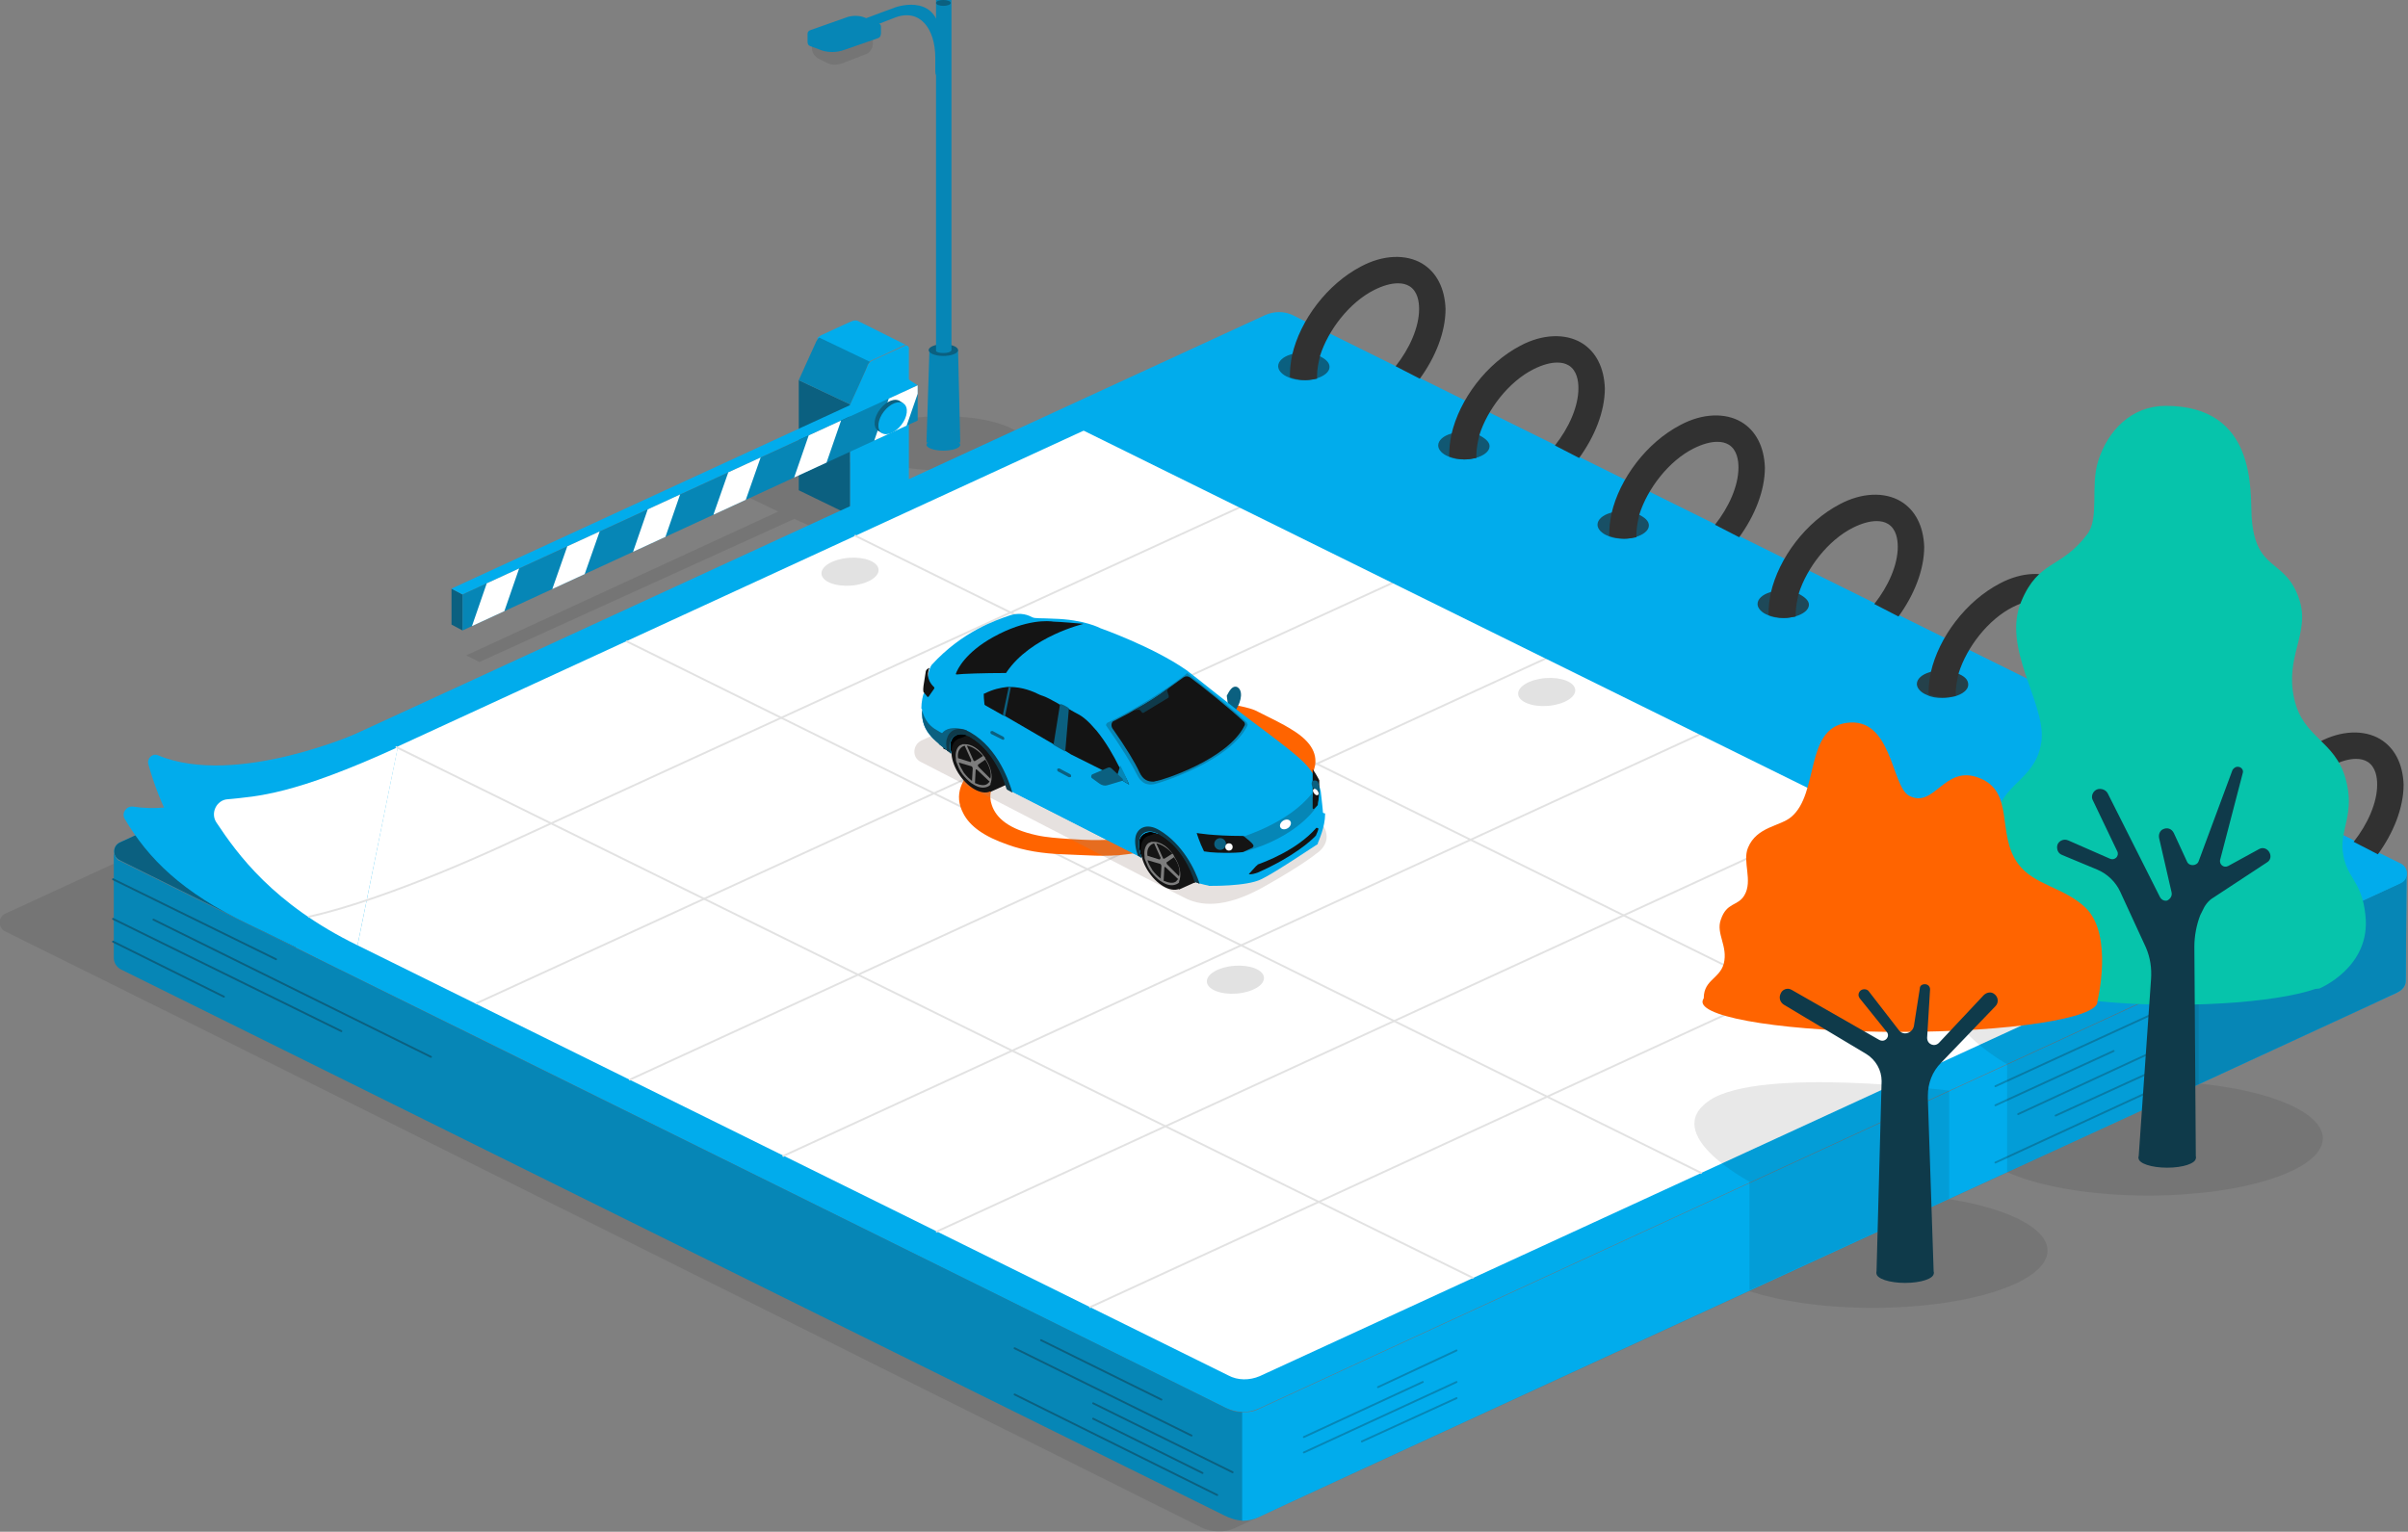 <?xml version="1.0" encoding="utf-8"?>
<!-- Generator: Adobe Illustrator 25.2.1, SVG Export Plug-In . SVG Version: 6.00 Build 0)  -->
<svg version="1.1" id="Layer_1" xmlns="http://www.w3.org/2000/svg" xmlns:xlink="http://www.w3.org/1999/xlink" x="0px" y="0px"
	 viewBox="0 0 328 208.7" style="enable-background:new 0 0 328 208.7;" xml:space="preserve">
<rect x="0" y="0" width="328" height="208.7" fill="#808080" stroke="none"/>
<style type="text/css">
	.st0{fill:#D8D8D8;}
	.st1{fill:#FABE78;}
	.st2{opacity:0.15;}
	.st3{fill:#141414;}
	.st4{clip-path:url(#SVGID_1_);}
	.st5{fill:none;stroke:#282828;stroke-width:0.461;stroke-miterlimit:10;}
	.st6{clip-path:url(#SVGID_2_);}
	.st7{clip-path:url(#SVGID_3_);}
	.st8{fill:#7D7D7D;}
	.st9{clip-path:url(#SVGID_4_);}
	.st10{clip-path:url(#SVGID_5_);}
	.st11{clip-path:url(#SVGID_6_);}
	.st12{clip-path:url(#SVGID_7_);}
	.st13{clip-path:url(#SVGID_8_);}
	.st14{clip-path:url(#SVGID_9_);}
	.st15{clip-path:url(#SVGID_10_);}
	.st16{fill:#3B3B3B;}
	.st17{fill:#FFFFFF;}
	.st18{fill:#E2E2E2;}
	.st19{fill:#A7A7A7;}
	.st20{fill:#6C6C6C;}
	.st21{clip-path:url(#SVGID_11_);}
	.st22{clip-path:url(#SVGID_12_);}
	.st23{clip-path:url(#SVGID_13_);}
	.st24{clip-path:url(#SVGID_14_);}
	.st25{clip-path:url(#SVGID_15_);}
	.st26{opacity:0.1;fill:#FFFFFF;}
	.st27{fill:#4C565D;}
	.st28{fill:#00ADEE;}
	.st29{fill:#F8BD84;}
	.st30{fill:none;stroke:#1A1919;stroke-width:0.105;stroke-linecap:round;stroke-miterlimit:10;}
	.st31{fill:url(#SVGID_16_);}
	.st32{clip-path:url(#SVGID_18_);}
	.st33{opacity:0.38;fill:#F8BD84;}
	.st34{fill:none;stroke:#000000;stroke-width:5.773666e-02;stroke-miterlimit:10;}
	.st35{fill:none;stroke:#000000;stroke-width:5.773666e-02;stroke-linecap:round;stroke-miterlimit:10;}
	.st36{opacity:0.15;fill:#333333;}
	.st37{fill:#FFFFFF;stroke:#000000;stroke-width:5;stroke-miterlimit:10;}
	.st38{fill:#CC935A;}
	.st39{fill:#1A1919;}
	.st40{fill:#F5F5F5;}
	.st41{fill:none;stroke:#1A1919;stroke-width:0.188;stroke-linecap:round;stroke-miterlimit:10;}
	.st42{opacity:0.2;fill:#1A1919;}
	.st43{fill:none;stroke:#000000;stroke-width:0.146;stroke-linecap:round;stroke-linejoin:round;stroke-miterlimit:10;}
	.st44{opacity:0.3;fill:#1A1919;}
	.st45{fill:#100F0F;}
	.st46{opacity:0.1;clip-path:url(#SVGID_20_);}
	.st47{fill:#B7B7B7;}
	.st48{fill:#CECECE;}
	.st49{opacity:0.27;clip-path:url(#SVGID_22_);fill:#FFFFFF;}
	.st50{opacity:0.27;clip-path:url(#SVGID_24_);fill:#1A1919;}
	.st51{fill:#231F20;}
	.st52{opacity:0.48;clip-path:url(#SVGID_26_);fill:#B7B7B7;}
	.st53{opacity:0.22;clip-path:url(#SVGID_28_);fill:#1A1919;}
	.st54{opacity:0.27;clip-path:url(#SVGID_30_);fill:#FFFFFF;}
	.st55{fill:#E8289F;}
	.st56{opacity:0.51;}
	.st57{opacity:0.15;clip-path:url(#SVGID_32_);fill:#1A1919;}
	.st58{opacity:0.15;clip-path:url(#SVGID_34_);fill:#1A1919;}
	.st59{opacity:5.000000e-02;clip-path:url(#SVGID_36_);fill:#FFFFFF;}
	.st60{fill:none;stroke:#000000;stroke-width:8.212011e-02;stroke-linecap:round;stroke-linejoin:round;stroke-miterlimit:10;}
	.st61{fill:#FFFFFF;stroke:#231F20;stroke-width:0.417;stroke-miterlimit:10;}
	.st62{clip-path:url(#SVGID_38_);fill:url(#SVGID_39_);}
	.st63{clip-path:url(#SVGID_41_);fill:url(#SVGID_42_);}
	.st64{clip-path:url(#SVGID_59_);fill:url(#SVGID_60_);}
	.st65{clip-path:url(#SVGID_62_);fill:url(#SVGID_63_);}
	.st66{fill:#3AF0B6;}
	.st67{fill:#06C5F2;}
	.st68{clip-path:url(#SVGID_65_);fill:url(#SVGID_66_);}
	.st69{clip-path:url(#SVGID_68_);fill:url(#SVGID_69_);}
	.st70{fill:#FC3896;}
	.st71{clip-path:url(#SVGID_71_);fill:url(#SVGID_72_);}
	.st72{clip-path:url(#SVGID_74_);fill:url(#SVGID_75_);}
	.st73{fill:#FF9C63;}
	.st74{fill:url(#SVGID_76_);}
	.st75{fill:url(#SVGID_77_);}
	.st76{fill:#ECECEC;}
	.st77{fill:#EBEBEB;}
	.st78{fill:#FF6400;}
	.st79{fill:#E76400;}
	.st80{opacity:0.1;}
	.st81{fill:#06C4AB;}
	.st82{fill:#07AA8F;}
	.st83{fill:#C45005;}
	.st84{clip-path:url(#SVGID_79_);}
	.st85{fill:#D15713;}
	.st86{fill:#F4D8C6;}
	.st87{fill:#F6F6F6;}
	.st88{fill:#DDDDDD;}
	.st89{fill:none;stroke:#06C4AB;stroke-width:0.621;stroke-linecap:round;stroke-miterlimit:10;}
	.st90{fill:#01ACEC;}
	.st91{fill:#02A2D3;}
	.st92{fill:#000401;}
	.st93{fill:#FAF7FF;}
	.st94{fill:none;stroke:#231F20;stroke-width:0.259;stroke-miterlimit:10;}
	.st95{fill:#FFFFFF;stroke:#231F20;stroke-width:0.259;stroke-miterlimit:10;}
	.st96{opacity:0.1;fill:#141414;}
	.st97{fill:#0B6080;}
	.st98{fill:#0686B6;}
	.st99{clip-path:url(#SVGID_80_);}
	.st100{fill:none;stroke:#0B6080;stroke-width:0.259;stroke-linecap:round;stroke-miterlimit:10;}
	.st101{fill:none;stroke:#E2E2E2;stroke-width:0.259;stroke-linecap:round;stroke-linejoin:round;stroke-miterlimit:10;}
	.st102{fill:none;stroke:#0686B6;stroke-width:0.259;stroke-linecap:round;stroke-miterlimit:10;}
	.st103{fill:#313131;}
	.st104{fill:#115873;}
	.st105{fill:#185066;}
	.st106{fill:#1E4959;}
	.st107{fill:#24414B;}
	.st108{fill:#2B393E;}
	.st109{opacity:0.25;fill:#9E8A80;}
	.st110{fill:#0F3A4A;}
	.st111{opacity:0.1;fill:none;}
	.st112{fill:#D3D8FF;}
	.st113{fill:none;stroke:#A7A7A7;stroke-width:0.456;stroke-linecap:round;stroke-miterlimit:10;}
	.st114{clip-path:url(#SVGID_82_);}
	.st115{fill:#06C5AC;}
	.st116{fill:#E3E3E3;}
	.st117{clip-path:url(#SVGID_84_);fill:#1A1919;}
	.st118{fill:#01ACED;}
	.st119{opacity:0.4;fill:url(#SVGID_85_);}
	.st120{opacity:0.25;clip-path:url(#SVGID_87_);fill:#01ACED;}
	.st121{opacity:0.4;fill:url(#SVGID_88_);}
	.st122{fill:none;}
	.st123{fill:#BFBFBF;}
	.st124{fill:#B9B9B9;}
	.st125{fill:#0188D6;}
	.st126{clip-path:url(#SVGID_90_);}
	.st127{clip-path:url(#SVGID_107_);fill:url(#SVGID_108_);}
	.st128{fill:#068E77;}
	.st129{fill:#006A91;}
	.st130{fill:#999999;}
	.st131{fill:#ADADAD;}
	.st132{fill:#B3B3B3;}
	.st133{fill:url(#SVGID_109_);}
	.st134{fill:url(#SVGID_110_);}
	.st135{fill:#09AD91;}
	.st136{fill:#EEEDEE;}
	.st137{fill:#D9D9D9;}
	.st138{fill:url(#SVGID_111_);}
	.st139{fill:#CCCCCC;}
	.st140{fill:#808080;}
	.st141{fill:#FF0000;}
	.st142{fill:#4A4A4A;}
	.st143{fill:#333333;}
	.st144{fill:none;stroke:#06C5AC;stroke-width:4.494;stroke-linecap:round;stroke-linejoin:round;stroke-miterlimit:10;}
	.st145{fill:none;stroke:#00ADEE;stroke-width:3.37;stroke-linecap:round;stroke-linejoin:round;stroke-miterlimit:10;}
	.st146{opacity:0.2;}
	.st147{clip-path:url(#SVGID_112_);}
	.st148{fill:none;stroke:#282828;stroke-width:0.297;stroke-miterlimit:10;}
	.st149{clip-path:url(#SVGID_113_);}
	.st150{clip-path:url(#SVGID_114_);}
	.st151{clip-path:url(#SVGID_115_);}
	.st152{clip-path:url(#SVGID_116_);}
	.st153{clip-path:url(#SVGID_117_);}
	.st154{clip-path:url(#SVGID_118_);}
	.st155{clip-path:url(#SVGID_119_);}
	.st156{clip-path:url(#SVGID_120_);}
	.st157{clip-path:url(#SVGID_121_);}
	.st158{fill:#666666;}
	.st159{clip-path:url(#SVGID_122_);}
	.st160{clip-path:url(#SVGID_123_);}
	.st161{clip-path:url(#SVGID_124_);}
	.st162{clip-path:url(#SVGID_125_);}
	.st163{clip-path:url(#SVGID_126_);}
	.st164{fill:none;stroke:#000000;stroke-width:0.188;stroke-miterlimit:10;}
	.st165{opacity:0.3;}
	.st166{opacity:0.2;fill:#FFFFFF;}
	.st167{fill:none;stroke:#B3B3B3;stroke-miterlimit:10;}
	.st168{opacity:0.2;fill:url(#SVGID_127_);}
	.st169{opacity:0.2;fill:url(#SVGID_128_);}
	.st170{opacity:0.2;fill:url(#SVGID_129_);}
</style>
<g>
	<path class="st94" d="M327.8,119.1C327.8,119.1,327.8,119.1,327.8,119.1C327.8,119.1,327.8,119.1,327.8,119.1z"/>
	<path class="st95" d="M327.8,119.1C327.8,119.1,327.8,119.1,327.8,119.1C327.8,119.1,327.8,119.1,327.8,119.1z"/>
	<g>
		<ellipse class="st96" cx="128.4" cy="60.4" rx="11.2" ry="3.7"/>
		<polygon class="st96" points="123.7,66.5 113.5,62 101.2,67.4 106,69.7 63.5,89.3 65.3,90.2 108.2,70.7 111.5,72.2 		"/>
		<g>
			<polygon class="st97" points="115.8,70.2 108.8,66.8 108.8,51.8 115.8,55.1 			"/>
			<path class="st90" d="M115.8,70.2V55.1l2.4-5.3c0.1-0.3,0.4-0.6,0.7-0.7l4.4-2c0.2-0.1,0.5,0.1,0.5,0.3v19L115.8,70.2z"/>
			<path class="st90" d="M116.8,43.7l6.8,3.4c0,0-0.2-0.1-0.4-0.1c-0.2,0.1-3.3,1.6-4.5,2.1c-0.2,0.1-0.4,0.3-0.4,0.3l-7-3.3
				c0,0,0.2-0.2,0.5-0.4c1.3-0.6,4.3-2,4.4-2C116.6,43.6,116.8,43.7,116.8,43.7z"/>
			<path class="st98" d="M108.8,51.8l7,3.3c0,0,2.4-5.2,2.4-5.4c0.1-0.2,0.3-0.4,0.3-0.4l-6.9-3.3c0,0-0.2,0.1-0.4,0.5
				S108.8,51.8,108.8,51.8z"/>
			<polygon class="st97" points="63,85.9 61.5,85.1 61.5,80.2 63,81 			"/>
			<polygon class="st90" points="125,52.5 123.6,51.6 61.5,80.2 63,81 			"/>
			<polygon class="st98" points="125,52.5 125,57.3 63,85.9 63,81 			"/>
			<g>
				<defs>
					<polygon id="SVGID_1836_" points="125,52.5 125,57.3 63,85.9 63,81 					"/>
				</defs>
				<clipPath id="SVGID_1_">
					<use xlink:href="#SVGID_1836_"  style="overflow:visible;"/>
				</clipPath>
				<g class="st4">
					<polygon class="st17" points="67.1,87.9 62.7,89.9 69.2,71.1 73.6,69.1 					"/>
					<polygon class="st17" points="78,82.9 73.6,84.9 80.2,66.1 84.6,64.1 					"/>
					<polygon class="st17" points="89,77.9 84.6,79.9 91.1,61.1 95.5,59.1 					"/>
					<polygon class="st17" points="99.9,72.9 95.5,74.9 102.1,56.1 106.5,54.1 					"/>
					<polygon class="st17" points="110.9,67.9 106.5,69.9 113,51.1 117.4,49.1 					"/>
					<polygon class="st17" points="121.8,62.9 117.4,64.9 123.9,46.1 128.3,44.1 					"/>
				</g>
			</g>
			
				<ellipse transform="matrix(0.613 -0.79 0.79 0.613 2.123 117.629)" class="st97" cx="121.1" cy="56.6" rx="2.5" ry="1.5"/>
			<polygon class="st97" points="119.5,58.6 120.1,59 123,54.9 122.4,54.6 			"/>
			
				<ellipse transform="matrix(0.613 -0.79 0.79 0.613 2.095 118.167)" class="st90" cx="121.6" cy="56.9" rx="2.5" ry="1.5"/>
		</g>
		<g>
			<polygon class="st98" points="126.2,60.3 126.6,47.7 130.5,47.7 130.8,60.3 			"/>
			<ellipse class="st98" cx="128.5" cy="60.6" rx="2.3" ry="0.8"/>
			<ellipse class="st97" cx="128.5" cy="47.7" rx="2" ry="0.8"/>
			<ellipse class="st98" cx="128.5" cy="47.8" rx="1" ry="0.3"/>
			<rect x="127.5" class="st98" width="2.1" height="47.8"/>
			<ellipse class="st97" cx="128.5" cy="0.4" rx="1" ry="0.4"/>
			<path class="st98" d="M127.4,9.7c0-0.3,0-1.4,0-1.8c0-4-2.1-6.8-5.5-5.5c-5.1,2-7.4,2.8-7.4,2.8V3.8c0,0,6.3-2.4,7.2-2.7
				c0.9-0.4,6.3-1.9,6.4,4.2c0,0.1,0,4.5,0,4.6C128.2,10.7,127.4,10.7,127.4,9.7z"/>
			<path class="st96" d="M118.9,4.3v1.6c0,0.7-0.4,1.3-1,1.5l-3.1,1.2c-0.8,0.3-1.6,0.3-2.3-0.1l-1-0.5c-0.5-0.3-0.9-0.8-0.9-1.4
				V4.7L118.9,4.3z"/>
			<path class="st98" d="M120,3.6L120,3.6c0-0.2-0.2-0.4-0.4-0.5l-1.8-0.7c-0.7-0.3-1.6-0.3-2.3-0.1l-5.1,1.8
				c-0.3,0.1-0.4,0.3-0.4,0.5l0,0l0,1.1l0,0c0,0.3,0.1,0.5,0.4,0.6l1.1,0.4c1.1,0.5,2.4,0.5,3.5,0.1l4.6-1.6
				c0.3-0.1,0.4-0.4,0.4-0.7L120,3.6z"/>
		</g>
	</g>
	<ellipse class="st96" cx="255.1" cy="170.4" rx="23.8" ry="7.8"/>
	<ellipse class="st96" cx="292.6" cy="155.1" rx="23.8" ry="7.8"/>
	<g>
		<path class="st96" d="M323.7,136.6l-155.5,71.6c-1.5,0.7-3.1,0.6-4.6-0.1L24.7,138.8l-24-11.9c-1-0.5-1-1.9,0-2.4l14.1-6.5
			l142-65.4c1.2-0.5,2.5-0.5,3.6,0l163.3,81.4C324.8,134.7,324.7,136.1,323.7,136.6z"/>
		<path class="st90" d="M327,120.3l-155.5,71.6c-1.5,0.7-3.1,0.6-4.6-0.1L40.3,129.1l-24-11.9c-1-0.5-1-1.9,0-2.4l14.1-6.5l142-65.4
			c1.2-0.5,2.5-0.5,3.6,0l151.1,74.8C328.1,118.3,328.1,119.8,327,120.3z"/>
		<path class="st97" d="M40.3,129.1l-24-11.9c-1-0.5-1-1.9,0-2.4l14.1-6.5L40.3,129.1z"/>
		<path class="st90" d="M34.7,106.3c-4.6,2.2-10.9,4.5-16.6,3.6c-0.9-0.1-1.6,0.9-1.1,1.7c3.2,5.4,7.8,10,16.8,14.3
			c0.5,0.2,9.5,4.7,13.4,6.5C55.7,134.4,39.7,103.9,34.7,106.3z"/>
		<path class="st90" d="M44.7,131.3c-14.4-7.1-21.4-16.1-24.5-27.2c-0.2-0.8,0.6-1.5,1.3-1.2c10.7,4.5,27.9-3.3,27.9-3.3l11.8-5.4
			l1.2,45.8L44.7,131.3"/>
		<path class="st17" d="M48.7,128.8c-11.5-5.6-16.4-12.5-19.2-16.7c-0.9-1.3,0-3.1,1.5-3.2c4.1-0.4,9-0.6,23.2-7.1"/>
		<path class="st17" d="M54.2,101.7l118.1-54.4c1.1-0.5,2.3-0.5,3.4,0L318,117.8c1,0.5,1,1.9,0,2.3l-146.4,67.4
			c-1.4,0.6-3,0.6-4.3-0.1L48.7,128.8"/>
		<polygon class="st17" points="127.2,108.1 148.1,118.5 179.4,104.1 158.6,93.7 		"/>
		<path class="st98" d="M15.5,116.2v14.3c0,0.7,0.4,1.3,1,1.6c0,0,148.8,73.7,150.3,74.4c1.4,0.7,2.5,0.7,2.5,0.7v-14.8
			c0,0-1,0.1-2.2-0.5c-18-9-150.6-74.5-151-74.7C15.7,116.9,15.5,116.2,15.5,116.2z"/>
		<path class="st90" d="M327.8,119.2c0,1.4-0.1,13.7-0.1,14.2c0,0.5,0,1.3-1.3,1.9c-4.1,1.9-14.3,6.6-27.7,12.8
			c-45.3,20.8-126.5,58.2-127.2,58.6c-1.3,0.6-2.3,0.5-2.3,0.5v-14.8c0,0,1.1,0.1,2-0.3c0.6-0.3,81.9-37.7,127.5-58.7
			c13.1-6,23.2-10.7,27.7-12.8C327.6,120.1,327.8,119.4,327.8,119.2z"/>
		<path class="st98" d="M327.8,119.2c0,1.4-0.1,13.7-0.1,14.2c0,0.5,0,1.3-1.3,1.9c-4.1,1.9-14.3,6.6-27.7,12.8v-14.7l0,0
			c13.1-6,23.2-10.7,27.7-12.8C327.6,120.1,327.8,119.4,327.8,119.2z"/>
		<g>
			<line class="st100" x1="138.2" y1="183.7" x2="162.3" y2="195.6"/>
			<line class="st100" x1="141.8" y1="182.6" x2="158.2" y2="190.7"/>
			<line class="st100" x1="148.9" y1="191.2" x2="167.9" y2="200.6"/>
			<line class="st100" x1="148.9" y1="193.3" x2="163.8" y2="200.7"/>
			<line class="st100" x1="138.2" y1="190" x2="165.8" y2="203.7"/>
		</g>
		<g>
			<line class="st100" x1="15.4" y1="119.8" x2="37.6" y2="130.7"/>
			<line class="st100" x1="20.9" y1="125.3" x2="58.7" y2="144"/>
			<line class="st100" x1="15.4" y1="125.2" x2="46.5" y2="140.5"/>
			<line class="st100" x1="15.4" y1="128.3" x2="30.5" y2="135.8"/>
		</g>
		<g>
			<line class="st101" x1="148.5" y1="178.1" x2="301.1" y2="107.8"/>
			<line class="st101" x1="127.6" y1="167.8" x2="280.5" y2="97.4"/>
			<line class="st101" x1="106.7" y1="157.5" x2="259.9" y2="87"/>
			<line class="st101" x1="85.8" y1="147.1" x2="239.3" y2="76.5"/>
			<line class="st101" x1="64.9" y1="136.7" x2="218.7" y2="66.1"/>
			<path class="st101" d="M42.1,124.9c11.3-2.5,27.5-10.2,27.5-10.2l128.5-59"/>
		</g>
		<path class="st90" d="M298.8,133.3L143.4,56.6l29-13.6c1.2-0.5,2.5-0.5,3.6,0l151.1,74.8c1,0.5,1,2,0,2.5L298.8,133.3z"/>
		<g>
			<line class="st101" x1="116.5" y1="73" x2="263" y2="145.4"/>
			<line class="st101" x1="85.4" y1="87.4" x2="231.7" y2="159.8"/>
			<line class="st101" x1="54" y1="101.8" x2="200.6" y2="174.1"/>
		</g>
		<path class="st78" d="M138.6,99.4c2.8-1.2,6.1-2,9.6-2.6c3.6-0.7,7.3-1.2,11.3-1.2c3.1,0,6.3,0,9.4,0.6c0.9,0.2,1.8,0.4,2.5,0.8
			c1.6,0.8,3.3,1.6,4.7,2.5c2.6,1.6,3.5,3.4,2.9,5.3c-0.5,1.8-2.4,3.3-4.3,4.8c-2.1,1.6-4.8,3-8.1,4.1c-1.8,0.6-3.9,1.1-6,1.5
			c-2.3,0.5-4.7,0.9-7.1,1.2c-2.8,0.4-5.7,0.1-8.7,0c-2.8-0.1-5.3-0.5-7.5-1.3c-3.2-1.1-5.2-2.5-6.1-4.3c-1.3-2.5-0.3-4.7,2.1-6.9
			c0.7-0.6,0.8-1.3,1.6-1.9C135.9,101.1,137.3,100.2,138.6,99.4z M164.1,112c-0.1-0.1-0.1-0.1-0.2-0.2c-0.2,0-0.4,0-0.6,0.1
			c-0.6,0.1-1.3,0.3-1.8-0.1c-0.5-0.4,0-0.6,0.5-0.8c3.3-1.5,6-3.2,7.5-5.3c1.1-1.6,1.8-3.2,0.8-5c-1.1-1.9-3.4-3.1-7.9-3
			c-3.9,0.1-7.4,0.7-10.7,1.4c-5,1.1-9.5,2.6-12.9,4.6c-2.9,1.7-4.5,3.7-3.7,6c0.6,1.8,2.4,3.3,6.1,4.1c1.3,0.3,2.9,0.4,4.3,0.5
			c2.8,0.2,5.6,0.3,8.2-0.2c2.2-0.4,4.3-0.8,6.5-1.3C161.5,112.7,162.8,112.3,164.1,112z M173,106.6c1.6-0.8,2.7-3.2,1.6-4.1
			C174.1,103.8,173.5,105.3,173,106.6z"/>
		<g>
			<line class="st102" x1="198.4" y1="190.5" x2="185.5" y2="196.4"/>
			<line class="st102" x1="198.4" y1="188.3" x2="177.6" y2="197.9"/>
			<line class="st102" x1="193.8" y1="188.3" x2="177.6" y2="195.8"/>
			<line class="st102" x1="198.4" y1="184" x2="187.7" y2="189"/>
		</g>
		<g>
			<line class="st102" x1="292.6" y1="148.8" x2="271.8" y2="158.4"/>
			<line class="st102" x1="298.8" y1="143.4" x2="280" y2="152"/>
			<line class="st102" x1="296.7" y1="141.7" x2="274.9" y2="151.8"/>
			<line class="st102" x1="287.9" y1="143.2" x2="271.8" y2="150.6"/>
			<line class="st102" x1="298.8" y1="135.6" x2="271.8" y2="148"/>
		</g>
		
			<ellipse transform="matrix(0.997 -7.597663e-02 7.597663e-02 0.997 -9.658 13.173)" class="st18" cx="168.3" cy="133.5" rx="3.9" ry="1.9"/>
		
			<ellipse transform="matrix(0.997 -7.597663e-02 7.597663e-02 0.997 -5.587 9.027)" class="st18" cx="115.8" cy="77.9" rx="3.9" ry="1.9"/>
		
			<ellipse transform="matrix(0.997 -7.597663e-02 7.597663e-02 0.997 -6.553 16.277)" class="st18" cx="210.7" cy="94.3" rx="3.9" ry="1.9"/>
		
			<ellipse transform="matrix(0.997 -7.597663e-02 7.597663e-02 0.997 -6.257 10.661)" class="st18" cx="137" cy="87.6" rx="3.9" ry="1.9"/>
		<g>
			<g>
				<path class="st97" d="M181.1,50c0,0.7-0.8,1.3-1.9,1.6c-0.5,0.1-1,0.2-1.6,0.2c-0.8,0-1.5-0.1-2.1-0.4c-0.8-0.3-1.4-0.9-1.4-1.5
					c0-0.7,0.7-1.3,1.7-1.6c0.5-0.2,1.1-0.2,1.7-0.2c0.7,0,1.4,0.1,2,0.3C180.6,48.9,181.1,49.4,181.1,50z"/>
				<g>
					<path class="st103" d="M193.7,35.9c-2.2-1.3-5.3-1.2-8.3,0.4c-4.6,2.4-8.3,7.3-9.4,12.1c-0.2,1-0.3,1.9-0.3,2.8
						c0,0.1,0,0.1,0,0.2c0.6,0.2,1.3,0.4,2.1,0.4c0.6,0,1.1-0.1,1.6-0.2c0-0.1,0-0.2,0-0.4c0-0.9,0.2-1.8,0.4-2.7
						c1.1-3.5,4-7.3,7.4-9c1.2-0.6,2.3-0.9,3.2-0.9c0.6,0,1.1,0.1,1.6,0.4c1.1,0.7,1.3,2.1,1.3,3.1c0,2.5-1.3,5.4-3.2,7.8l3.3,1.7
						c2.1-2.9,3.5-6.3,3.5-9.5C196.8,39.3,195.7,37.1,193.7,35.9z"/>
				</g>
			</g>
			<g>
				<path class="st104" d="M202.9,60.8c0,0.7-0.8,1.3-1.9,1.6c-0.5,0.1-1,0.2-1.6,0.2c-0.8,0-1.5-0.1-2.1-0.4
					c-0.8-0.3-1.4-0.9-1.4-1.5c0-0.7,0.7-1.3,1.7-1.6c0.5-0.2,1.1-0.2,1.7-0.2c0.7,0,1.4,0.1,2,0.3
					C202.3,59.7,202.9,60.2,202.9,60.8z"/>
				<g>
					<path class="st103" d="M215.4,46.7c-2.2-1.3-5.3-1.2-8.3,0.4c-4.6,2.4-8.3,7.3-9.4,12.1c-0.2,1-0.3,1.9-0.3,2.8
						c0,0.1,0,0.1,0,0.2c0.6,0.2,1.3,0.4,2.1,0.4c0.6,0,1.1-0.1,1.6-0.2c0-0.1,0-0.2,0-0.4c0-0.9,0.2-1.8,0.4-2.7
						c1.1-3.5,4-7.3,7.4-9c1.2-0.6,2.3-0.9,3.2-0.9c0.6,0,1.1,0.1,1.6,0.4c1.1,0.7,1.3,2.1,1.3,3.1c0,2.5-1.3,5.4-3.2,7.8l3.3,1.7
						c2.1-2.9,3.5-6.3,3.5-9.5C218.5,50.1,217.4,47.9,215.4,46.7z"/>
				</g>
			</g>
			<g>
				<path class="st105" d="M224.6,71.6c0,0.7-0.8,1.3-1.9,1.6c-0.5,0.1-1,0.2-1.6,0.2c-0.8,0-1.5-0.1-2.1-0.4
					c-0.8-0.3-1.4-0.9-1.4-1.5c0-0.7,0.7-1.3,1.7-1.6c0.5-0.2,1.1-0.2,1.7-0.2c0.7,0,1.4,0.1,2,0.3C224.1,70.5,224.6,71,224.6,71.6z
					"/>
				<g>
					<path class="st103" d="M237.2,57.5c-2.2-1.3-5.3-1.2-8.3,0.4c-4.6,2.4-8.3,7.3-9.4,12.1c-0.2,1-0.3,1.9-0.3,2.8
						c0,0.1,0,0.1,0,0.2c0.6,0.2,1.3,0.4,2.1,0.4c0.6,0,1.1-0.1,1.6-0.2c0-0.1,0-0.2,0-0.4c0-0.9,0.2-1.8,0.4-2.7
						c1.1-3.5,4-7.3,7.4-9c1.2-0.6,2.3-0.9,3.2-0.9c0.6,0,1.1,0.1,1.6,0.4c1.1,0.7,1.3,2.1,1.3,3.1c0,2.5-1.3,5.4-3.2,7.8l3.3,1.7
						c2.1-2.9,3.5-6.3,3.5-9.5C240.3,60.9,239.2,58.7,237.2,57.5z"/>
				</g>
			</g>
			<g>
				<path class="st106" d="M246.4,82.4c0,0.7-0.8,1.3-1.9,1.6c-0.5,0.1-1,0.2-1.6,0.2c-0.8,0-1.5-0.1-2.1-0.4
					c-0.8-0.3-1.4-0.9-1.4-1.5c0-0.7,0.7-1.3,1.7-1.6c0.5-0.2,1.1-0.2,1.7-0.2c0.7,0,1.4,0.1,2,0.3
					C245.8,81.3,246.4,81.8,246.4,82.4z"/>
				<g>
					<path class="st103" d="M258.9,68.3c-2.2-1.3-5.3-1.2-8.3,0.4c-4.6,2.4-8.3,7.3-9.4,12.1c-0.2,1-0.3,1.9-0.3,2.8
						c0,0.1,0,0.1,0,0.2c0.6,0.2,1.3,0.4,2.1,0.4c0.6,0,1.1-0.1,1.6-0.2c0-0.1,0-0.2,0-0.4c0-0.9,0.2-1.8,0.4-2.7
						c1.1-3.5,4-7.3,7.4-9c1.2-0.6,2.3-0.9,3.2-0.9c0.6,0,1.1,0.1,1.6,0.4c1.1,0.7,1.3,2.1,1.3,3.1c0,2.5-1.3,5.4-3.2,7.8l3.3,1.7
						c2.1-2.9,3.5-6.3,3.5-9.5C262,71.7,260.9,69.5,258.9,68.3z"/>
				</g>
			</g>
			<g>
				<path class="st107" d="M268.1,93.3c0,0.7-0.8,1.3-1.9,1.6c-0.5,0.1-1,0.2-1.6,0.2c-0.8,0-1.5-0.1-2.1-0.4
					c-0.8-0.3-1.4-0.9-1.4-1.5c0-0.7,0.7-1.3,1.7-1.6c0.5-0.2,1.1-0.2,1.7-0.2c0.7,0,1.4,0.1,2,0.3
					C267.6,92.1,268.1,92.6,268.1,93.3z"/>
				<g>
					<path class="st103" d="M280.7,79.1c-2.2-1.3-5.3-1.2-8.3,0.4c-4.6,2.4-8.3,7.3-9.4,12.1c-0.2,1-0.3,1.9-0.3,2.8
						c0,0.1,0,0.1,0,0.2c0.6,0.2,1.3,0.4,2.1,0.4c0.6,0,1.1-0.1,1.6-0.2c0-0.1,0-0.2,0-0.4c0-0.9,0.2-1.8,0.4-2.7
						c1.1-3.5,4-7.3,7.4-9c1.2-0.6,2.3-0.9,3.2-0.9c0.6,0,1.1,0.1,1.6,0.4c1.1,0.7,1.3,2.1,1.3,3.1c0,2.5-1.3,5.4-3.2,7.8l3.3,1.7
						c2.1-2.9,3.5-6.3,3.5-9.5C283.8,82.5,282.7,80.3,280.7,79.1z"/>
				</g>
			</g>
			<g>
				<path class="st108" d="M289.9,104.1c0,0.7-0.8,1.3-1.9,1.6c-0.5,0.1-1,0.2-1.6,0.2c-0.8,0-1.5-0.1-2.1-0.4
					c-0.8-0.3-1.4-0.9-1.4-1.5c0-0.7,0.7-1.3,1.7-1.6c0.5-0.2,1.1-0.2,1.7-0.2c0.7,0,1.4,0.1,2,0.3
					C289.3,102.9,289.9,103.4,289.9,104.1z"/>
				<g>
					<path class="st103" d="M302.4,89.9c-2.2-1.3-5.3-1.2-8.3,0.4c-4.6,2.4-8.3,7.3-9.4,12.1c-0.2,1-0.3,1.9-0.3,2.8
						c0,0.1,0,0.1,0,0.2c0.6,0.2,1.3,0.4,2.1,0.4c0.6,0,1.1-0.1,1.6-0.2c0-0.1,0-0.2,0-0.4c0-0.9,0.2-1.8,0.4-2.7
						c1.1-3.5,4-7.3,7.4-9c1.2-0.6,2.3-0.9,3.2-0.9c0.6,0,1.1,0.1,1.6,0.4c1.1,0.7,1.3,2.1,1.3,3.1c0,2.5-1.3,5.4-3.2,7.8l3.3,1.7
						c2.1-2.9,3.5-6.3,3.5-9.5C305.5,93.3,304.4,91.1,302.4,89.9z"/>
				</g>
			</g>
			<g>
				<path class="st103" d="M311.6,114.9c0,0.7-0.8,1.3-1.9,1.6c-0.5,0.1-1,0.2-1.6,0.2c-0.8,0-1.5-0.1-2.1-0.4
					c-0.8-0.3-1.4-0.9-1.4-1.5c0-0.7,0.7-1.3,1.7-1.6c0.5-0.2,1.1-0.2,1.7-0.2c0.7,0,1.4,0.1,2,0.3
					C311,113.7,311.6,114.3,311.6,114.9z"/>
				<g>
					<path class="st103" d="M324.2,100.7c-2.2-1.3-5.3-1.2-8.3,0.4c-4.6,2.4-8.3,7.3-9.4,12.1c-0.2,1-0.3,1.9-0.3,2.8
						c0,0.1,0,0.1,0,0.2c0.6,0.2,1.3,0.4,2.1,0.4c0.6,0,1.1-0.1,1.6-0.2c0-0.1,0-0.2,0-0.4c0-0.9,0.2-1.8,0.4-2.7
						c1.1-3.5,4-7.3,7.4-9c1.2-0.6,2.3-0.9,3.2-0.9c0.6,0,1.1,0.1,1.6,0.4c1.1,0.7,1.3,2.1,1.3,3.1c0,2.5-1.3,5.4-3.2,7.8l3.3,1.7
						c2.1-2.9,3.5-6.3,3.5-9.5C327.3,104.1,326.2,101.9,324.2,100.7z"/>
				</g>
			</g>
		</g>
	</g>
	<g>
		<path class="st109" d="M125.5,100.9c-1.2,0.6-1.3,2.3-0.1,2.9c8.8,4.5,34.2,17.7,35.9,18.5c2.1,1.1,5.4,1.6,10.9-1.5
			c5.5-3.1,7.1-4.5,7.1-4.5s4-2.3-1.5-6.3c-4.3-3.1-31.4-14.2-36-16c-0.4-0.2-0.9-0.2-1.3,0L125.5,100.9z"/>
		<polygon points="154.2,116.1 163.4,120.4 158.6,111.9 152.2,112.6 		"/>
		<polygon points="128.5,102 139.1,107 132.3,98.3 128.4,98.8 		"/>
		<path class="st97" d="M167.3,96.3l-0.2-1.5c0,0,0,0,0,0c0.1-0.1,0.6-1.5,1.4-1.2c0.8,0.4,0.7,1.8-0.2,3.2
			C167.9,96.7,167.3,96.3,167.3,96.3z"/>
		<g>
			<path class="st3" d="M136.9,101.9c-1.3-1.9-3.2-2.8-4.3-2.1l-2.2,1l4.5,7.1l2-0.9c0.2,0,0.3-0.1,0.4-0.2
				C138.4,106,138.2,103.9,136.9,101.9z"/>
			
				<ellipse transform="matrix(0.823 -0.568 0.568 0.823 -35.759 93.796)" class="st3" cx="132.7" cy="104.3" rx="2.4" ry="4.2"/>
			<path class="st8" d="M134.7,107.1c-0.5,0.3-1.2,0.3-1.9-0.1c-0.2-0.1-0.3-0.2-0.5-0.3c-0.4-0.3-0.8-0.7-1.2-1.2
				c-0.4-0.5-0.6-1.1-0.8-1.6l0,0c-0.1-0.2-0.1-0.4-0.1-0.6c-0.1-0.7,0.1-1.4,0.5-1.7c0.1-0.1,0.3-0.1,0.4-0.2c0.1,0,0.2,0,0.4,0
				c0.8,0,1.8,0.6,2.5,1.6c0.1,0.1,0.2,0.2,0.2,0.3c0,0.1,0.1,0.1,0.1,0.2c0.7,1.1,0.9,2.2,0.7,3c0,0.1-0.1,0.2-0.1,0.4
				C135,106.9,134.8,107,134.7,107.1z"/>
		</g>
		<path class="st90" d="M149.9,85.6c0,0-2.2-1.2-6.4-1.3c-1.8-0.1-2.5,0-2.9-0.2s-1.5-0.8-3.2-0.2s-6.3,2.1-10.5,6.7
			c-1.5,2.4,2.7,3.9,2.7,3.9l10.6-0.9l8.8,4.7l5.5,10.6l10.2,11.8c0,0,5.1,0.1,7.1-0.9c1.9-0.9,7.2-4.5,7.7-4.8c0,0,0,0,0-0.1
			c0.1-0.3,1-2.2,1-4c0,0,0-0.1-0.1-0.1c0,0-0.1,0-0.1,0c0,0,0,0-0.1-0.1c0-0.3-0.2-2-0.3-2.9c-0.2-1-1-2.5-1.9-3.5
			c-0.9-1.1-4.2-3.6-7.3-5.9s-7.5-5.9-9.1-7.1C157,88.1,149.9,85.6,149.9,85.6z"/>
		<polygon class="st90" points="158.6,106.5 164.7,109.3 156,106.8 		"/>
		<polygon class="st90" points="169.8,98.5 173.6,103.4 169.5,99.4 		"/>
		<g>
			<path class="st3" d="M162.6,115.2c-1.3-1.9-3.2-2.8-4.3-2.1l-2.2,1l4.5,7.1l2-0.9c0.2,0,0.3-0.1,0.4-0.2
				C164.1,119.3,163.9,117.2,162.6,115.2z"/>
			
				<ellipse transform="matrix(0.823 -0.568 0.568 0.823 -38.756 110.762)" class="st3" cx="158.5" cy="117.6" rx="2.4" ry="4.2"/>
			<path class="st8" d="M160.4,120.4c-0.5,0.3-1.2,0.3-1.9-0.1c-0.2-0.1-0.3-0.2-0.5-0.3c-0.4-0.3-0.8-0.7-1.2-1.2
				c-0.4-0.5-0.6-1.1-0.8-1.6l0,0c-0.1-0.2-0.1-0.4-0.1-0.6c-0.1-0.7,0.1-1.4,0.5-1.7c0.1-0.1,0.3-0.1,0.4-0.2c0.1,0,0.2,0,0.4,0
				c0.8,0,1.8,0.6,2.5,1.6c0.1,0.1,0.2,0.2,0.2,0.3c0,0.1,0.1,0.1,0.1,0.2c0.7,1.1,0.9,2.2,0.7,3c0,0.1-0.1,0.2-0.1,0.4
				C160.7,120.1,160.6,120.3,160.4,120.4z"/>
		</g>
		<path class="st90" d="M164.8,120.7c-0.5-0.1-1-0.2-1.3-0.3c-0.3-0.1-0.6-0.2-0.7-0.3c-0.5-1.6-1.9-4.8-4.8-6.4
			c-0.1-0.1-0.2-0.1-0.3-0.1c-1.3-0.6-2.2,0-2.5,0.8c-0.2,0.8,0.1,1.8,0.3,2.5l-0.3-0.2l-0.2-0.1l-17-8.7l-0.7-0.4l-0.1-0.1
			c-0.3-1-1.6-5.1-5-7.1c0,0,0,0,0,0c-0.3-0.1-0.5-0.2-0.7-0.3c-0.9-0.2-1.5,0.1-1.8,0.6c-0.1,0.1-0.1,0.3-0.2,0.4
			c-0.1,0.5-0.1,1,0.1,1.6l-0.2-0.2c0,0-0.1-0.1-0.3-0.2c-0.4-0.3-0.5-0.3-1.2-0.9c-0.4-0.4-0.9-0.7-1.1-1c-0.8-0.9-1.3-2-1.2-3.6
			c0-0.1-0.1-0.1-0.1-0.2c0-0.8,0.2-1.9,0.4-2.1c0.1-0.1,0.2,0,0.2-0.1c0.2-1.2,0.3-2.3,0.4-2.6c0-0.3,0.3-0.9,0.6-1.1
			c0,0-0.9,1.6,1.1,2.8c1.1,0.7,1.2,0.4,1.6,0.5c0.2,0.1,0.5,0.1,0.7,0c1.3-0.4,6.1-1.8,9.1-1c3.2,0.9,8.9,3.2,10.6,5.6
			c2,2.7,4.4,7,5.2,8.5c0.2,0.4,0.4,0.7,0.8,0.9c1.5,1,6,4.1,7,5.7C164.2,115.6,164.8,119.6,164.8,120.7z"/>
		<path class="st3" d="M153.8,106.9l-1.7-1l-6.2-3.1l-0.8-0.5l-1-0.6l-0.6-0.3l-5.5-3.2l-1.2-0.7l-0.1,0l-0.2-0.1l-2.3-1.3
			c0,0-0.1-0.1-0.1-0.1c0-0.2-0.1-0.7-0.1-1.4c0-0.1,0-0.1,0.1-0.1c1.2-0.6,2.2-0.8,3.1-0.9c0.1,0,0.2,0,0.2,0c0,0,0.1,0,0.1,0
			c1.8,0,3.2,0.6,4.2,1.1c0.1,0,0.2,0.1,0.3,0.1c0.6,0.2,1.3,0.6,2.2,1.1c0.1,0.1,0.3,0.2,0.5,0.2c0.2,0.1,0.5,0.3,0.7,0.4
			c1.5,0.9,1.8,0.8,3.1,2.1c0.3,0.3,0.6,0.7,0.9,1c1.3,1.6,2.3,3.4,3,4.8C153.4,105.8,153.8,106.9,153.8,106.9z"/>
		<path class="st3" d="M147.6,85c0,0-7.2,1.7-10.5,6.6c0,0.1-0.1,0.1-0.2,0.1c-2.8,0-5.9,0.1-6.6,0.2c-0.1,0-0.1-0.1-0.1-0.1
			c0.2-0.6,1.3-2.9,5.1-5c4.5-2.5,7.6-2.2,8.2-2.1C144.2,84.7,147.6,85,147.6,85z"/>
		<path class="st3" d="M127.2,93.9l-0.7,1c-0.1,0.1-0.2,0.1-0.2,0l-0.5-0.6c0,0-0.1-0.2,0-0.9s0.3-1.9,0.3-1.9s0-0.3,0.5-0.5
			c-0.2,0.5-0.5,1.5,0.6,2.6C127.3,93.6,127.3,93.8,127.2,93.9z"/>
		<g>
			<path class="st3" d="M132.4,106.4c-0.4-0.3-0.7-0.6-1.1-1.1c-0.3-0.5-0.6-1-0.7-1.4l1.7,0.5c0.1,0,0.2,0.2,0.2,0.3L132.4,106.4z"
				/>
			<path class="st3" d="M133.9,103l-1.1,0.7c-0.1,0-0.2,0-0.2-0.1l-0.9-2C132.4,101.7,133.2,102.2,133.9,103z"/>
			<path class="st3" d="M132.1,103.8l-1.6-0.5c-0.1-0.7,0.1-1.2,0.5-1.5c0.1-0.1,0.2-0.1,0.4-0.2l0.9,2
				C132.3,103.8,132.2,103.9,132.1,103.8z"/>
			<path class="st3" d="M134.5,106.8c-0.4,0.3-1,0.2-1.7-0.1l0.1-1.8c0-0.1,0.1-0.1,0.2,0l1.7,1.6
				C134.7,106.6,134.6,106.7,134.5,106.8z"/>
			<path class="st3" d="M134.9,106.1l-1.6-1.6c-0.1-0.1-0.1-0.2-0.1-0.3l1-0.7C134.8,104.4,135.1,105.4,134.9,106.1z"/>
		</g>
		<g>
			<path class="st3" d="M158.1,119.7c-0.4-0.3-0.7-0.6-1.1-1.1c-0.3-0.5-0.6-1-0.7-1.4l1.7,0.5c0.1,0,0.2,0.2,0.2,0.3L158.1,119.7z"
				/>
			<path class="st3" d="M159.7,116.3l-1.1,0.7c-0.1,0-0.2,0-0.2-0.1l-0.9-2C158.1,115,159,115.5,159.7,116.3z"/>
			<path class="st3" d="M157.9,117.1l-1.6-0.5c-0.1-0.7,0.1-1.2,0.5-1.5c0.1-0.1,0.2-0.1,0.4-0.2l0.9,2
				C158,117.1,158,117.1,157.9,117.1z"/>
			<path class="st3" d="M160.2,120.1c-0.4,0.3-1,0.2-1.7-0.1l0.1-1.8c0-0.1,0.1-0.1,0.2,0l1.7,1.6
				C160.4,119.8,160.3,120,160.2,120.1z"/>
			<path class="st3" d="M160.6,119.4l-1.6-1.6c-0.1-0.1-0.1-0.2-0.1-0.3l1-0.7C160.6,117.7,160.8,118.7,160.6,119.4z"/>
		</g>
		<path class="st90" d="M157.9,113.1l-0.2,0.5c-1.3-0.6-2.2,0-2.5,0.8c-0.2,0.8,0.1,1.8,0.3,2.5l-0.3-0.2l-0.2-0.1l-17.7-9l-0.1-0.1
			c-0.3-1-1.6-5.1-5-7.1c0,0,0,0,0,0l-0.2-0.7C132,99.7,147.8,106.4,157.9,113.1z"/>
		<path class="st98" d="M153.8,106.9l-1.7-1l0.5-1.6C153.4,105.8,153.8,106.9,153.8,106.9z"/>
		<path class="st97" d="M148.8,105.5l2.1-0.9c0.2-0.1,0.4,0,0.5,0.1l1.5,1.4c0.1,0.1,0.1,0.3-0.1,0.3l-2,0.6c-0.3,0.1-0.7,0-1-0.2
			l-1.1-0.8C148.6,105.9,148.6,105.6,148.8,105.5z"/>
		<path class="st98" d="M161.5,91.9c-0.7,0.5-4.7,3.7-10.7,6.6c-0.1,0.1-0.2,0.3-0.1,0.4c2.1,3,3.5,5.3,4.2,6.7
			c0.7,1.4,1.7,1.4,2.5,1.2c0.8-0.2,10.1-3.1,12.5-7.9c0.1-0.2,0-0.3-0.1-0.5c-2.2-2.1-7.4-6.1-8.1-6.7
			C161.6,91.8,161.6,91.8,161.5,91.9z"/>
		<path class="st3" d="M169.5,98.9c-2.3,4.6-11.2,7.4-11.9,7.5c-0.2,0-0.3,0.1-0.5,0.1c-0.7,0-1.4-0.2-1.9-1.3
			c-0.6-1.3-1.8-3.3-3.7-6c-0.2-0.4-0.1-0.9,0.3-1c0.9-0.5,1.8-0.9,2.6-1.4c1.9-1,3.4-2,4.6-2.9c0.1-0.1,0.3-0.2,0.4-0.3
			c0.8-0.6,1.4-1,1.8-1.3c0.3-0.2,0.6-0.2,0.9,0c1.4,1,5.5,4.3,7.4,6.1C169.6,98.6,169.6,98.8,169.5,98.9z"/>
		<path class="st97" d="M145.6,105.9l-1.5-0.8c-0.1-0.1-0.1-0.2-0.1-0.3l0,0c0.1-0.1,0.2-0.1,0.3-0.1l1.5,0.8
			c0.1,0.1,0.1,0.2,0.1,0.3l0,0C145.9,105.9,145.7,105.9,145.6,105.9z"/>
		<path class="st97" d="M136.6,100.8L135,100c-0.1-0.1-0.1-0.2-0.1-0.3l0,0c0.1-0.1,0.2-0.1,0.3-0.1l1.5,0.8
			c0.1,0.1,0.1,0.2,0.1,0.3l0,0C136.8,100.8,136.6,100.8,136.6,100.8z"/>
		<path class="st98" d="M169.3,114c0,0,6.3-1.9,9.4-5.9c0.2,1.5,0.7,1.7,0.7,1.7s-2.4,4.2-10.1,6.3C169.4,115.2,169.3,114,169.3,114
			z"/>
		
			<ellipse transform="matrix(0.844 -0.536 0.536 0.844 -32.937 111.32)" class="st17" cx="175.1" cy="112.4" rx="0.8" ry="0.6"/>
		<path class="st3" d="M170.1,119.1l1-1.1c0.1-0.1,0.2-0.1,0.2-0.2c0.8-0.3,5.3-1.9,8-5c0,0,0.1,0,0.1,0c0.2,0.1,0.2,0.1,0.2,0.1
			s-0.1,0.4-0.3,0.8c0,0.1-0.1,0.2-0.2,0.3c-0.5,0.5-2.8,2.7-7.8,4.9C171,119,170.4,119.2,170.1,119.1
			C170.1,119.2,170.1,119.2,170.1,119.1z"/>
		<path class="st97" d="M131.5,100.1c-0.9-0.2-1.5,0.1-1.8,0.6c-0.1,0.1-0.1,0.3-0.2,0.4c-0.1,0.5-0.1,1,0.1,1.6l-0.2-0.2
			c0,0-0.5-0.3-1.5-1.1c0-3.3,3.8-1.9,3.8-1.9L131.5,100.1z"/>
		<path class="st97" d="M129.5,101.1c-0.1,0.5-0.1,1,0.1,1.6l-0.2-0.2c0,0-1.9-1.3-2.6-2.2c-0.8-0.9-1.3-2-1.2-3.6
			c0,0,0.2,1.6,1.7,2.6c0.9,0.6,1.9,1,2.4,1.3C129.6,100.9,129.5,101,129.5,101.1z"/>
		<path class="st110" d="M159.2,94.8c0,0.1,0,0.3-0.1,0.3c-0.5,0.3-1.8,1.1-3.3,2c-0.1,0.1-0.3,0-0.3-0.1l-0.1-0.1
			c0-0.1-0.2-0.2-0.3-0.2l-0.7,0.1c1.9-1,3.4-2,4.6-2.9c0.1-0.1,0.3-0.2,0.4-0.3l-0.3,0.3c-0.1,0.1-0.1,0.2-0.1,0.3L159.2,94.8z"/>
		<path class="st111" d="M158.7,98.8c-0.1,1.4-1.1,1.3-1.2,2.7c-0.1,1.4,0.8,1.5,0.7,3c-0.1,0.8-0.4,1.1-0.7,1.5
			c-0.4,0.5-1.1,0.6-1.6,0.2c-0.3-0.2-0.5-0.5-0.7-0.9c-0.6-1.3-1.8-3.3-3.7-6c-0.2-0.4-0.1-0.9,0.3-1c3-1.5,5.5-3.1,7.2-4.2
			c-0.3,0.6-0.9,0.8-0.9,1.8C157.9,97.2,158.8,97.3,158.7,98.8z"/>
		<path class="st110" d="M163.4,120.4c-0.3-0.1-0.6-0.2-0.7-0.3c-0.5-1.6-1.9-4.8-4.8-6.4c-1.5-0.9-2.5-0.2-2.7,0.7
			c-0.2,0.8,0.1,1.8,0.3,2.5l-0.3-0.2l-0.2-0.1c-0.3-0.8-0.5-1.9-0.3-2.7c0.3-1.1,1.5-1.8,3.2-0.8
			C161.1,115,162.8,118.5,163.4,120.4z"/>
		<path class="st110" d="M137.9,108l-0.7-0.4l-0.1-0.1c-0.3-1-1.6-5.1-5-7.1c0,0,0,0,0,0c-0.3-0.1-0.5-0.2-0.7-0.3
			c-0.9-0.2-1.5,0.1-1.8,0.6c-0.1,0.1-0.1,0.3-0.2,0.4c-0.1,0.5-0.1,1,0.1,1.6l-0.2-0.2c0,0-0.1-0.1-0.3-0.2c-0.1-0.6-0.2-1.2,0-1.7
			c0.3-1.1,1.5-1.8,3.2-0.8C136,102,137.5,106.6,137.9,108z"/>
		<path class="st97" d="M145.6,96.5l-0.5,5.9l-1.6-0.9l0.9-5.6C144.8,96,145.2,96.2,145.6,96.5z"/>
		<path class="st97" d="M137.7,93.6l-0.8,4l-0.3-0.2l0.8-3.8C137.5,93.6,137.6,93.6,137.7,93.6z"/>
		<path class="st3" d="M170.6,115.5l-1.3,0.6c0,0-0.8,0.1-1.8,0.1c-1.1,0-2.4,0-3.5-0.2c-0.6-1.2-1-2.5-1-2.5s0.6,0.1,1.6,0.2
			c1.1,0.1,2.6,0.2,4.6,0.2c0.1,0,0.2,0,0.3,0.1c0.5,0.4,1,0.8,1.2,1.1C170.8,115.3,170.7,115.4,170.6,115.5z"/>
		<circle class="st97" cx="166.2" cy="115" r="0.8"/>
		<circle class="st17" cx="167.4" cy="115.4" r="0.5"/>
		<path class="st3" d="M179.7,107.8c0,0.4-0.1,0.9-0.1,1.2c-0.1,0.4-0.1,0.7-0.1,0.7l-0.5,0.5c-0.1,0.1-0.2,0-0.2-0.1l0-2.2l0-2
			l0-1.1c0,0,0.5,0.7,0.9,1.5c0,0,0,0,0,0.1C179.7,106.9,179.7,107.4,179.7,107.8z"/>
		<path class="st97" d="M179.7,107.8c-0.2,0.1-0.5-0.1-0.8-0.4c-0.3-0.4-0.3-0.8-0.1-1c0.2-0.1,0.5-0.1,0.7,0.1
			C179.7,106.9,179.7,107.4,179.7,107.8z"/>
		<ellipse transform="matrix(0.795 -0.607 0.607 0.795 -28.791 130.83)" class="st17" cx="179.2" cy="108" rx="0.3" ry="0.5"/>
		<path class="st111" d="M167.5,116.2c-1.1,0-2.4,0-3.5-0.2c-0.6-1.2-1-2.5-1-2.5l1.3,0.2c0.3,0,0.5,0.2,0.6,0.4
			C165.2,114.9,166,116.2,167.5,116.2z"/>
	</g>
	<path class="st96" d="M238.3,175.8V161c0,0-12.3-6.5-5.4-11.1c7-4.6,32.6-1.3,32.6-1.3v14.7L238.3,175.8z"/>
	<path class="st96" d="M273.4,159.7V145c0,0-12.2-6.8-5.3-11.4c7-4.6,31.4-0.6,31.4-0.6v14.7L273.4,159.7z"/>
	<g>
		<ellipse class="st110" cx="295.2" cy="157.8" rx="3.9" ry="1.3"/>
		<path class="st81" d="M315.9,134.7c0,0,7.1-2.9,6.3-10c-0.5-4.9-2.7-5-3.1-8.8c-0.3-3,1.7-5.2,0.4-9.8c-1.5-5.3-5.8-5.5-7-10.9
			c-1.3-5.8,2.2-8.9,0.7-13.5c-1.9-5.8-6-3.6-6.5-11.3c-0.2-3.5,0.7-15.1-11.7-15.1c-4.7,0-7.9,3.4-9.2,7.5c-1.1,3.5,0.2,7.8-1.5,10
			c-3.6,4.8-6.6,3.4-9,9.2c-2.6,6.3,3.2,13.6,2.8,18.7c-0.5,5.2-4.8,5.8-6,9.8s0.9,5.5,0.7,8.8c-0.3,3.5-4.1,5.3-2.8,9.8
			c0.9,3.2,4,5.2,7.4,6C279.2,135.5,315.9,134.7,315.9,134.7z"/>
		<ellipse class="st81" cx="296.1" cy="132.8" rx="21.9" ry="4.1"/>
		<path class="st110" d="M305,104.5c-0.4-0.1-0.7,0.1-0.9,0.4l-4.6,12.4c-0.2,0.7-1.3,0.8-1.6,0.1l-1.8-3.9
			c-0.3-0.6-0.9-0.8-1.5-0.5l0,0c-0.4,0.2-0.6,0.7-0.5,1.2l1.7,7.4c0.1,0.5-0.2,0.9-0.6,1.1l0,0c-0.4,0.1-0.8-0.1-1-0.5l-7.1-14.1
			c-0.3-0.6-1.2-0.8-1.7-0.4l0,0c-0.4,0.3-0.6,0.9-0.3,1.4l3.3,6.9c0.3,0.6-0.3,1.3-1,1l-5.7-2.5c-0.7-0.3-1.5,0.2-1.5,0.9l0,0
			c0,0.5,0.2,0.9,0.7,1.1l4.8,2c1.4,0.6,2.5,1.7,3.1,3l3.5,7.6c0.6,1.4,0.8,2.8,0.7,4.3l-1.7,24.4h7.8l-0.2-28.8
			c0-1.5,0.3-3,0.8-4.3l0.3-0.6c0.3-0.7,0.8-1.4,1.5-1.8l7.3-4.8c0.5-0.3,0.6-0.9,0.3-1.4v0c-0.3-0.5-0.9-0.7-1.4-0.4l-4.2,2.3
			c-0.6,0.3-1.2-0.2-1.1-0.8l3.1-11.9C305.6,105,305.4,104.6,305,104.5L305,104.5z"/>
	</g>
	<g>
		<path class="st78" d="M285.7,136.4c0,0,2.2-9-1.6-12.7c-2.9-2.8-7.1-3.1-9.2-6c-3-4-0.4-9.8-5.3-11.7c-4.8-1.9-6.1,4.3-9.6,2.4
			c-2.4-1.4-2.3-10.8-8.5-9.9c-5.7,0.8-3.7,9.6-7.5,12.8c-1.5,1.3-4.7,1.3-5.9,4.2c-0.8,1.9,0.7,4.5-0.5,6.5
			c-0.9,1.5-2.4,0.9-3.2,3.3c-0.7,1.9,1,3.6,0.4,6c-0.6,2.2-3,2.2-2.7,5.2C238.5,136.5,285.7,136.4,285.7,136.4z"/>
		<ellipse class="st78" cx="258.8" cy="136.5" rx="26.9" ry="4.1"/>
		<ellipse class="st110" cx="259.5" cy="173.5" rx="3.9" ry="1.3"/>
		<path class="st110" d="M263.4,173.6l-0.8-23.9v-0.4c0-1.7,0.6-3.3,1.8-4.5l7.4-7.7c0.5-0.5,0.4-1.3-0.2-1.7l0,0
			c-0.4-0.3-1-0.2-1.4,0.2l-6.1,6.5c-0.6,0.6-1.6,0.2-1.6-0.7l0.4-6.6c0-0.4-0.3-0.7-0.7-0.7l0,0c-0.4,0-0.7,0.2-0.7,0.6l-0.8,5.1
			c-0.2,1-1.5,1.4-2.1,0.5l-4.1-5.3c-0.3-0.3-0.9-0.3-1.2,0.1l0,0c-0.2,0.3-0.2,0.6,0,0.9l3.7,4.6c0.5,0.6-0.2,1.5-1,1.1l-11.9-6.8
			c-0.6-0.4-1.4-0.1-1.6,0.6l0,0c-0.2,0.5,0,1.1,0.5,1.4l11.2,6.7c1.3,0.8,2.1,2.2,2.1,3.7l-0.7,26.2H263.4z"/>
	</g>
</g>
</svg>

